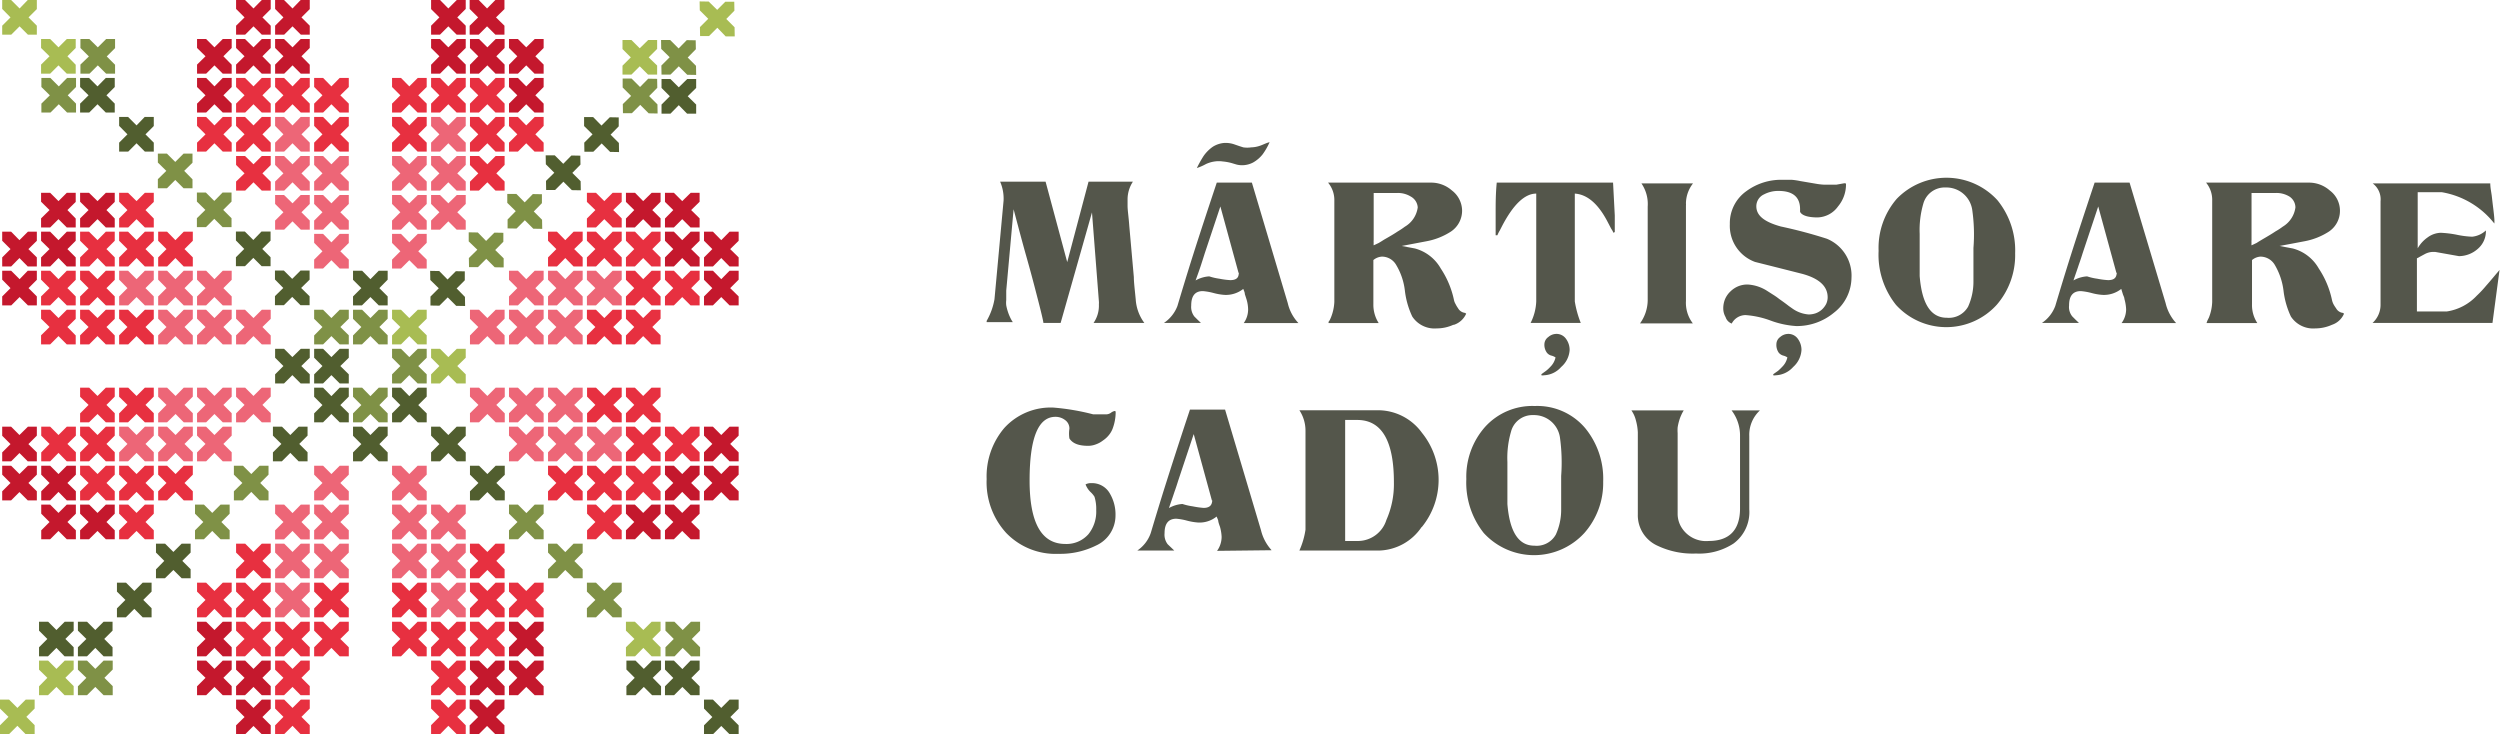 <svg xmlns="http://www.w3.org/2000/svg" viewBox="0 0 159.48 46.84"><defs><style>.cls-1{fill:#e73040;}.cls-2{fill:#c4182d;}.cls-3{fill:#ed6677;}.cls-4{fill:#515e2f;}.cls-5{fill:#7f9146;}.cls-6{fill:#a8bc53;}.cls-7{fill:#54564b;}</style></defs><g id="Layer_2" data-name="Layer 2"><g id="Layer_1-2" data-name="Layer 1"><polygon class="cls-1" points="25.01 41.29 25.54 40.76 25.01 40.23 25.01 39.66 25.58 39.66 26.11 40.19 26.64 39.66 27.22 39.66 27.22 40.23 26.68 40.76 27.22 41.29 27.22 41.87 26.65 41.87 26.11 41.33 25.58 41.87 25.01 41.87 25.01 41.29"></polygon><polygon class="cls-2" points="32.47 43.77 33 43.24 32.47 42.71 32.47 42.14 33.04 42.14 33.57 42.67 34.1 42.14 34.68 42.14 34.68 42.72 34.15 43.24 34.68 43.78 34.68 44.35 34.11 44.35 33.57 43.82 33.04 44.35 32.47 44.35 32.47 43.77"></polygon><polygon class="cls-3" points="25.01 31.34 25.54 30.81 25.01 30.28 25.01 29.71 25.58 29.71 26.11 30.24 26.64 29.71 27.22 29.71 27.22 30.28 26.68 30.81 27.22 31.34 27.22 31.92 26.65 31.92 26.11 31.38 25.58 31.92 25.01 31.92 25.01 31.34"></polygon><polygon class="cls-3" points="25.01 33.83 25.54 33.3 25.01 32.77 25.01 32.19 25.58 32.19 26.11 32.73 26.64 32.19 27.22 32.19 27.22 32.77 26.68 33.3 27.22 33.83 27.22 34.41 26.65 34.41 26.11 33.87 25.58 34.41 25.01 34.41 25.01 33.83"></polygon><polygon class="cls-3" points="27.5 33.83 28.03 33.3 27.5 32.77 27.5 32.19 28.07 32.19 28.6 32.73 29.13 32.19 29.71 32.19 29.71 32.77 29.17 33.3 29.71 33.83 29.71 34.41 29.14 34.41 28.6 33.87 28.07 34.41 27.5 34.41 27.5 33.83"></polygon><polygon class="cls-3" points="25.01 36.31 25.54 35.78 25.01 35.25 25.01 34.68 25.58 34.68 26.11 35.21 26.64 34.68 27.22 34.68 27.22 35.25 26.68 35.78 27.22 36.32 27.22 36.89 26.65 36.89 26.11 36.36 25.58 36.89 25.01 36.89 25.01 36.31"></polygon><polygon class="cls-3" points="27.5 36.31 28.03 35.78 27.5 35.25 27.5 34.68 28.07 34.68 28.6 35.21 29.13 34.68 29.71 34.68 29.71 35.25 29.17 35.78 29.71 36.32 29.71 36.89 29.14 36.89 28.6 36.36 28.07 36.89 27.5 36.89 27.5 36.31"></polygon><polygon class="cls-1" points="29.98 36.31 30.51 35.78 29.98 35.25 29.98 34.68 30.55 34.68 31.09 35.21 31.61 34.68 32.19 34.68 32.19 35.25 31.66 35.78 32.19 36.32 32.19 36.89 31.62 36.89 31.09 36.36 30.56 36.89 29.98 36.89 29.98 36.31"></polygon><polygon class="cls-3" points="27.5 38.8 28.03 38.27 27.5 37.74 27.5 37.17 28.07 37.17 28.6 37.7 29.13 37.17 29.71 37.17 29.71 37.74 29.17 38.27 29.71 38.81 29.71 39.38 29.14 39.38 28.6 38.84 28.07 39.38 27.5 39.38 27.5 38.8"></polygon><polygon class="cls-1" points="25.01 38.8 25.54 38.27 25.01 37.74 25.01 37.17 25.58 37.17 26.11 37.7 26.64 37.17 27.22 37.17 27.22 37.74 26.68 38.27 27.22 38.81 27.22 39.38 26.65 39.38 26.11 38.84 25.58 39.38 25.01 39.38 25.01 38.8"></polygon><polygon class="cls-1" points="29.98 38.8 30.51 38.27 29.98 37.74 29.98 37.17 30.55 37.17 31.09 37.7 31.61 37.17 32.19 37.17 32.19 37.74 31.66 38.27 32.19 38.81 32.19 39.38 31.62 39.38 31.09 38.84 30.56 39.38 29.98 39.38 29.98 38.8"></polygon><polygon class="cls-1" points="32.47 38.8 33 38.27 32.47 37.74 32.47 37.17 33.04 37.17 33.57 37.7 34.1 37.17 34.68 37.17 34.68 37.74 34.15 38.27 34.68 38.81 34.68 39.38 34.11 39.38 33.57 38.84 33.04 39.38 32.47 39.38 32.47 38.8"></polygon><polygon class="cls-1" points="27.5 43.77 28.03 43.24 27.5 42.71 27.5 42.14 28.07 42.14 28.6 42.67 29.13 42.14 29.71 42.14 29.71 42.72 29.17 43.24 29.71 43.78 29.71 44.35 29.14 44.35 28.6 43.82 28.07 44.35 27.5 44.35 27.5 43.77"></polygon><polygon class="cls-1" points="27.5 46.26 28.03 45.73 27.5 45.2 27.5 44.63 28.07 44.63 28.6 45.16 29.13 44.63 29.71 44.63 29.71 45.2 29.17 45.73 29.71 46.27 29.71 46.84 29.14 46.84 28.6 46.3 28.07 46.84 27.5 46.84 27.5 46.26"></polygon><polygon class="cls-2" points="29.98 43.77 30.51 43.24 29.98 42.71 29.98 42.14 30.55 42.14 31.09 42.67 31.61 42.14 32.19 42.14 32.19 42.72 31.66 43.24 32.19 43.78 32.19 44.35 31.62 44.35 31.09 43.82 30.56 44.35 29.98 44.35 29.98 43.77"></polygon><polygon class="cls-1" points="27.5 41.29 28.03 40.76 27.5 40.23 27.5 39.66 28.07 39.66 28.6 40.19 29.13 39.66 29.71 39.66 29.71 40.23 29.17 40.76 29.71 41.29 29.71 41.87 29.14 41.87 28.6 41.33 28.07 41.87 27.5 41.87 27.5 41.29"></polygon><polygon class="cls-1" points="29.98 41.29 30.51 40.76 29.98 40.23 29.98 39.66 30.55 39.66 31.09 40.19 31.61 39.66 32.19 39.66 32.19 40.23 31.66 40.76 32.19 41.29 32.19 41.87 31.62 41.87 31.09 41.33 30.56 41.87 29.98 41.87 29.98 41.29"></polygon><polygon class="cls-2" points="32.47 41.29 33 40.76 32.47 40.23 32.47 39.66 33.04 39.66 33.57 40.19 34.1 39.66 34.68 39.66 34.68 40.23 34.15 40.76 34.68 41.29 34.68 41.87 34.11 41.87 33.57 41.33 33.04 41.87 32.47 41.87 32.47 41.29"></polygon><polygon class="cls-1" points="41.56 24.73 41.03 25.26 40.5 24.73 39.93 24.73 39.93 25.3 40.46 25.83 39.93 26.36 39.93 26.94 40.51 26.94 41.03 26.41 41.57 26.94 42.14 26.94 42.14 26.37 41.61 25.83 42.14 25.31 42.14 24.73 41.56 24.73"></polygon><polygon class="cls-2" points="44.05 32.19 43.52 32.72 42.99 32.19 42.42 32.19 42.42 32.77 42.95 33.3 42.42 33.83 42.42 34.4 42.99 34.4 43.52 33.87 44.06 34.4 44.63 34.4 44.63 33.83 44.09 33.3 44.63 32.77 44.63 32.19 44.05 32.19"></polygon><polygon class="cls-3" points="31.62 24.73 31.09 25.26 30.56 24.73 29.98 24.73 29.98 25.3 30.52 25.83 29.98 26.36 29.98 26.94 30.56 26.94 31.09 26.41 31.62 26.94 32.2 26.94 32.2 26.37 31.66 25.83 32.2 25.31 32.2 24.73 31.62 24.73"></polygon><polygon class="cls-3" points="34.1 24.73 33.57 25.26 33.04 24.73 32.47 24.73 32.47 25.3 33 25.83 32.47 26.36 32.47 26.94 33.04 26.94 33.57 26.41 34.11 26.94 34.68 26.94 34.68 26.37 34.15 25.83 34.68 25.31 34.68 24.73 34.1 24.73"></polygon><polygon class="cls-3" points="34.1 27.22 33.57 27.75 33.04 27.22 32.47 27.22 32.47 27.79 33 28.32 32.47 28.85 32.47 29.43 33.04 29.43 33.57 28.89 34.11 29.43 34.68 29.43 34.68 28.86 34.15 28.32 34.68 27.79 34.68 27.22 34.1 27.22"></polygon><polygon class="cls-3" points="36.59 24.73 36.06 25.26 35.53 24.73 34.96 24.73 34.96 25.3 35.49 25.83 34.96 26.36 34.96 26.94 35.53 26.94 36.06 26.41 36.6 26.94 37.17 26.94 37.17 26.37 36.63 25.83 37.17 25.31 37.17 24.73 36.59 24.73"></polygon><polygon class="cls-3" points="36.59 27.22 36.06 27.75 35.53 27.22 34.96 27.22 34.96 27.79 35.49 28.32 34.96 28.85 34.96 29.43 35.53 29.43 36.06 28.89 36.6 29.43 37.17 29.43 37.17 28.86 36.63 28.32 37.17 27.79 37.17 27.22 36.59 27.22"></polygon><polygon class="cls-1" points="36.59 29.71 36.06 30.24 35.53 29.71 34.96 29.71 34.96 30.28 35.49 30.81 34.96 31.34 34.96 31.92 35.53 31.92 36.06 31.38 36.6 31.92 37.17 31.92 37.17 31.34 36.63 30.81 37.17 30.28 37.17 29.71 36.59 29.71"></polygon><polygon class="cls-3" points="39.08 27.22 38.55 27.75 38.02 27.22 37.45 27.22 37.45 27.79 37.98 28.32 37.45 28.85 37.45 29.43 38.02 29.43 38.55 28.89 39.08 29.43 39.66 29.43 39.66 28.86 39.12 28.32 39.66 27.79 39.66 27.22 39.08 27.22"></polygon><polygon class="cls-1" points="39.08 24.73 38.55 25.26 38.02 24.73 37.45 24.73 37.45 25.3 37.98 25.83 37.45 26.36 37.45 26.94 38.02 26.94 38.55 26.41 39.08 26.94 39.66 26.94 39.66 26.37 39.12 25.83 39.66 25.31 39.66 24.73 39.08 24.73"></polygon><polygon class="cls-1" points="39.08 29.71 38.55 30.24 38.02 29.71 37.45 29.71 37.45 30.28 37.98 30.81 37.45 31.34 37.45 31.92 38.02 31.92 38.55 31.38 39.08 31.92 39.66 31.92 39.66 31.34 39.12 30.81 39.66 30.28 39.66 29.71 39.08 29.71"></polygon><polygon class="cls-1" points="39.08 32.19 38.55 32.72 38.02 32.19 37.45 32.19 37.45 32.77 37.98 33.3 37.45 33.83 37.45 34.4 38.02 34.4 38.55 33.87 39.08 34.4 39.66 34.4 39.66 33.83 39.12 33.3 39.66 32.77 39.66 32.19 39.08 32.19"></polygon><polygon class="cls-1" points="44.05 27.22 43.52 27.75 42.99 27.22 42.42 27.22 42.42 27.79 42.95 28.32 42.42 28.85 42.42 29.43 42.99 29.43 43.52 28.89 44.06 29.43 44.63 29.43 44.63 28.86 44.09 28.32 44.63 27.79 44.63 27.22 44.05 27.22"></polygon><polygon class="cls-2" points="46.54 27.22 46.01 27.75 45.48 27.22 44.91 27.22 44.91 27.79 45.44 28.32 44.91 28.85 44.91 29.43 45.48 29.43 46.01 28.89 46.54 29.43 47.12 29.43 47.12 28.86 46.58 28.32 47.12 27.79 47.12 27.22 46.54 27.22"></polygon><polygon class="cls-2" points="44.05 29.71 43.52 30.24 42.99 29.71 42.42 29.71 42.42 30.28 42.95 30.81 42.42 31.34 42.42 31.92 42.99 31.92 43.52 31.38 44.06 31.92 44.63 31.92 44.63 31.34 44.09 30.81 44.63 30.28 44.63 29.71 44.05 29.71"></polygon><polygon class="cls-1" points="41.56 27.22 41.03 27.75 40.5 27.22 39.93 27.22 39.93 27.79 40.46 28.32 39.93 28.85 39.93 29.43 40.51 29.43 41.03 28.89 41.57 29.43 42.14 29.43 42.14 28.86 41.61 28.32 42.14 27.79 42.14 27.22 41.56 27.22"></polygon><polygon class="cls-1" points="41.56 29.71 41.03 30.24 40.5 29.71 39.93 29.71 39.93 30.28 40.46 30.81 39.93 31.34 39.93 31.92 40.51 31.92 41.03 31.38 41.57 31.92 42.14 31.92 42.14 31.34 41.61 30.81 42.14 30.28 42.14 29.71 41.56 29.71"></polygon><polygon class="cls-2" points="41.56 32.19 41.03 32.72 40.5 32.19 39.93 32.19 39.93 32.77 40.46 33.3 39.93 33.83 39.93 34.4 40.51 34.4 41.03 33.87 41.57 34.4 42.14 34.4 42.14 33.83 41.61 33.3 42.14 32.77 42.14 32.19 41.56 32.19"></polygon><polygon class="cls-1" points="41.56 21.97 41.03 21.44 40.5 21.97 39.93 21.97 39.93 21.4 40.46 20.86 39.93 20.34 39.93 19.76 40.51 19.76 41.03 20.29 41.57 19.76 42.14 19.76 42.14 20.33 41.61 20.86 42.14 21.39 42.14 21.97 41.56 21.97"></polygon><polygon class="cls-2" points="44.05 14.51 43.52 13.98 42.99 14.51 42.42 14.51 42.42 13.94 42.95 13.4 42.42 12.88 42.42 12.3 42.99 12.3 43.52 12.83 44.06 12.3 44.63 12.3 44.63 12.87 44.09 13.4 44.63 13.93 44.63 14.51 44.05 14.51"></polygon><polygon class="cls-3" points="31.61 21.97 31.09 21.44 30.55 21.97 29.98 21.97 29.98 21.4 30.51 20.86 29.98 20.34 29.98 19.76 30.56 19.76 31.09 20.29 31.62 19.76 32.19 19.76 32.19 20.33 31.66 20.86 32.19 21.39 32.19 21.97 31.61 21.97"></polygon><polygon class="cls-3" points="34.1 21.97 33.57 21.44 33.04 21.97 32.47 21.97 32.47 21.4 33 20.86 32.47 20.34 32.47 19.76 33.04 19.76 33.57 20.29 34.11 19.76 34.68 19.76 34.68 20.33 34.15 20.86 34.68 21.39 34.68 21.97 34.1 21.97"></polygon><polygon class="cls-3" points="34.1 19.48 33.57 18.95 33.04 19.48 32.47 19.48 32.47 18.91 33 18.38 32.47 17.85 32.47 17.27 33.04 17.27 33.57 17.81 34.11 17.27 34.68 17.27 34.68 17.84 34.15 18.38 34.68 18.91 34.68 19.48 34.1 19.48"></polygon><polygon class="cls-3" points="36.59 21.97 36.06 21.44 35.53 21.97 34.96 21.97 34.96 21.4 35.49 20.86 34.96 20.34 34.96 19.76 35.53 19.76 36.06 20.29 36.59 19.76 37.17 19.76 37.17 20.33 36.63 20.86 37.17 21.39 37.17 21.97 36.59 21.97"></polygon><polygon class="cls-3" points="36.59 19.48 36.06 18.95 35.53 19.48 34.96 19.48 34.96 18.91 35.49 18.38 34.96 17.85 34.96 17.27 35.53 17.27 36.06 17.81 36.59 17.27 37.17 17.27 37.17 17.84 36.63 18.38 37.17 18.91 37.17 19.48 36.59 19.48"></polygon><polygon class="cls-1" points="36.59 17 36.06 16.46 35.53 17 34.96 17 34.96 16.42 35.49 15.89 34.96 15.36 34.96 14.78 35.53 14.78 36.06 15.32 36.59 14.78 37.17 14.78 37.17 15.36 36.63 15.89 37.17 16.42 37.17 17 36.59 17"></polygon><polygon class="cls-3" points="39.08 19.48 38.55 18.95 38.02 19.48 37.44 19.48 37.44 18.91 37.98 18.38 37.44 17.85 37.44 17.27 38.02 17.27 38.55 17.81 39.08 17.27 39.66 17.27 39.66 17.84 39.12 18.38 39.66 18.91 39.66 19.48 39.08 19.48"></polygon><polygon class="cls-1" points="39.08 21.97 38.55 21.44 38.02 21.97 37.44 21.97 37.44 21.4 37.98 20.86 37.44 20.34 37.44 19.76 38.02 19.76 38.55 20.29 39.08 19.76 39.66 19.76 39.66 20.33 39.12 20.86 39.66 21.39 39.66 21.97 39.08 21.97"></polygon><polygon class="cls-1" points="39.08 17 38.55 16.46 38.02 17 37.44 17 37.44 16.42 37.98 15.89 37.44 15.36 37.44 14.78 38.02 14.78 38.55 15.32 39.08 14.78 39.66 14.78 39.66 15.36 39.12 15.89 39.66 16.42 39.66 17 39.08 17"></polygon><polygon class="cls-1" points="39.08 14.51 38.55 13.98 38.02 14.51 37.44 14.51 37.44 13.94 37.98 13.4 37.44 12.88 37.44 12.3 38.02 12.3 38.55 12.83 39.08 12.3 39.66 12.3 39.66 12.87 39.12 13.4 39.66 13.93 39.66 14.51 39.08 14.51"></polygon><polygon class="cls-1" points="44.05 19.48 43.52 18.95 42.99 19.48 42.42 19.48 42.42 18.91 42.95 18.38 42.42 17.85 42.42 17.27 42.99 17.27 43.52 17.81 44.06 17.27 44.63 17.27 44.63 17.84 44.09 18.38 44.63 18.91 44.63 19.48 44.05 19.48"></polygon><polygon class="cls-2" points="46.54 19.48 46.01 18.95 45.48 19.48 44.91 19.48 44.91 18.91 45.44 18.38 44.91 17.85 44.91 17.27 45.48 17.27 46.01 17.81 46.54 17.27 47.12 17.27 47.12 17.84 46.58 18.38 47.12 18.91 47.12 19.48 46.54 19.48"></polygon><polygon class="cls-2" points="44.05 17 43.52 16.46 42.99 17 42.42 17 42.42 16.42 42.95 15.89 42.42 15.36 42.42 14.78 42.99 14.78 43.52 15.32 44.06 14.78 44.63 14.78 44.63 15.36 44.09 15.89 44.63 16.42 44.63 17 44.05 17"></polygon><polygon class="cls-2" points="46.54 17 46.01 16.46 45.48 17 44.91 17 44.91 16.42 45.44 15.89 44.91 15.36 44.91 14.78 45.48 14.78 46.01 15.32 46.54 14.78 47.12 14.78 47.12 15.36 46.58 15.89 47.12 16.42 47.12 17 46.54 17"></polygon><polygon class="cls-2" points="46.54 31.92 46.01 31.39 45.48 31.92 44.91 31.92 44.91 31.34 45.44 30.81 44.91 30.28 44.91 29.71 45.48 29.71 46.01 30.24 46.54 29.71 47.12 29.71 47.12 30.28 46.58 30.81 47.12 31.34 47.12 31.92 46.54 31.92"></polygon><polygon class="cls-2" points="1.77 17 1.24 16.46 0.71 17 0.14 17 0.14 16.42 0.67 15.89 0.14 15.36 0.14 14.78 0.71 14.78 1.24 15.32 1.78 14.78 2.35 14.78 2.35 15.36 1.81 15.89 2.35 16.42 2.35 17 1.77 17"></polygon><polygon class="cls-2" points="1.77 31.92 1.24 31.39 0.71 31.92 0.14 31.92 0.14 31.34 0.67 30.81 0.14 30.28 0.14 29.71 0.71 29.71 1.24 30.24 1.78 29.71 2.35 29.71 2.35 30.28 1.81 30.81 2.35 31.34 2.35 31.92 1.77 31.92"></polygon><polygon class="cls-2" points="1.77 29.43 1.24 28.9 0.71 29.43 0.14 29.43 0.14 28.86 0.67 28.33 0.14 27.8 0.14 27.22 0.71 27.22 1.24 27.75 1.78 27.22 2.35 27.22 2.35 27.79 1.81 28.33 2.35 28.86 2.35 29.43 1.77 29.43"></polygon><polygon class="cls-1" points="41.56 19.48 41.03 18.95 40.5 19.48 39.93 19.48 39.93 18.91 40.46 18.38 39.93 17.85 39.93 17.27 40.51 17.27 41.03 17.81 41.57 17.27 42.14 17.27 42.14 17.84 41.61 18.38 42.14 18.91 42.14 19.48 41.56 19.48"></polygon><polygon class="cls-1" points="41.56 17 41.03 16.46 40.5 17 39.93 17 39.93 16.42 40.46 15.89 39.93 15.36 39.93 14.78 40.51 14.78 41.03 15.32 41.57 14.78 42.14 14.78 42.14 15.36 41.61 15.89 42.14 16.42 42.14 17 41.56 17"></polygon><polygon class="cls-2" points="41.56 14.51 41.03 13.98 40.5 14.51 39.93 14.51 39.93 13.94 40.46 13.4 39.93 12.88 39.93 12.3 40.51 12.3 41.03 12.83 41.57 12.3 42.14 12.3 42.14 12.87 41.61 13.4 42.14 13.93 42.14 14.51 41.56 14.51"></polygon><polygon class="cls-1" points="25.01 5.55 25.54 6.08 25.01 6.61 25.01 7.18 25.58 7.18 26.11 6.65 26.64 7.18 27.22 7.18 27.22 6.61 26.68 6.08 27.22 5.55 27.22 4.97 26.65 4.97 26.11 5.51 25.58 4.97 25.01 4.97 25.01 5.55"></polygon><polygon class="cls-2" points="32.47 3.06 33 3.59 32.47 4.13 32.47 4.7 33.04 4.7 33.57 4.17 34.1 4.7 34.68 4.7 34.68 4.12 34.15 3.59 34.68 3.06 34.68 2.49 34.11 2.49 33.57 3.02 33.04 2.49 32.47 2.49 32.47 3.06"></polygon><polygon class="cls-3" points="25.01 15.5 25.54 16.03 25.01 16.56 25.01 17.13 25.58 17.13 26.11 16.6 26.64 17.13 27.22 17.13 27.22 16.56 26.68 16.03 27.22 15.49 27.22 14.92 26.65 14.92 26.11 15.46 25.58 14.92 25.01 14.92 25.01 15.5"></polygon><polygon class="cls-3" points="25.01 13.01 25.54 13.54 25.01 14.07 25.01 14.65 25.58 14.65 26.11 14.12 26.64 14.65 27.22 14.65 27.22 14.07 26.68 13.54 27.22 13.01 27.22 12.44 26.65 12.44 26.11 12.97 25.58 12.44 25.01 12.44 25.01 13.01"></polygon><polygon class="cls-3" points="27.5 13.01 28.03 13.54 27.5 14.07 27.5 14.65 28.07 14.65 28.6 14.12 29.13 14.65 29.71 14.65 29.71 14.07 29.17 13.54 29.71 13.01 29.71 12.44 29.14 12.44 28.6 12.97 28.07 12.44 27.5 12.44 27.5 13.01"></polygon><polygon class="cls-3" points="25.01 10.53 25.54 11.06 25.01 11.59 25.01 12.16 25.58 12.16 26.11 11.63 26.64 12.16 27.22 12.16 27.22 11.58 26.68 11.06 27.22 10.52 27.22 9.95 26.65 9.95 26.11 10.48 25.58 9.95 25.01 9.95 25.01 10.53"></polygon><polygon class="cls-3" points="27.5 10.53 28.03 11.06 27.5 11.59 27.5 12.16 28.07 12.16 28.6 11.63 29.13 12.16 29.71 12.16 29.71 11.58 29.17 11.06 29.71 10.52 29.71 9.95 29.14 9.95 28.6 10.48 28.07 9.95 27.5 9.95 27.5 10.53"></polygon><polygon class="cls-1" points="29.98 10.53 30.51 11.06 29.98 11.59 29.98 12.16 30.55 12.16 31.09 11.63 31.61 12.16 32.19 12.16 32.19 11.58 31.66 11.06 32.19 10.52 32.19 9.95 31.62 9.95 31.09 10.48 30.56 9.95 29.98 9.95 29.98 10.53"></polygon><polygon class="cls-3" points="27.5 8.04 28.03 8.57 27.5 9.1 27.5 9.67 28.07 9.67 28.6 9.14 29.13 9.67 29.71 9.67 29.71 9.1 29.17 8.57 29.71 8.03 29.71 7.46 29.14 7.46 28.6 8 28.07 7.46 27.5 7.46 27.5 8.04"></polygon><polygon class="cls-1" points="25.01 8.04 25.54 8.57 25.01 9.1 25.01 9.67 25.58 9.67 26.11 9.14 26.64 9.67 27.22 9.67 27.22 9.1 26.68 8.57 27.22 8.03 27.22 7.46 26.65 7.46 26.11 8 25.58 7.46 25.01 7.46 25.01 8.04"></polygon><polygon class="cls-1" points="29.98 8.04 30.51 8.57 29.98 9.1 29.98 9.67 30.55 9.67 31.09 9.14 31.61 9.67 32.19 9.67 32.19 9.1 31.66 8.57 32.19 8.03 32.19 7.46 31.62 7.46 31.09 8 30.56 7.46 29.98 7.46 29.98 8.04"></polygon><polygon class="cls-1" points="32.47 8.04 33 8.57 32.47 9.1 32.47 9.67 33.04 9.67 33.57 9.14 34.1 9.67 34.68 9.67 34.68 9.1 34.15 8.57 34.68 8.03 34.68 7.46 34.11 7.46 33.57 8 33.04 7.46 32.47 7.46 32.47 8.04"></polygon><polygon class="cls-2" points="27.5 3.06 28.03 3.59 27.5 4.13 27.5 4.7 28.07 4.7 28.6 4.17 29.13 4.7 29.71 4.7 29.71 4.12 29.17 3.59 29.71 3.06 29.71 2.49 29.14 2.49 28.6 3.02 28.07 2.49 27.5 2.49 27.5 3.06"></polygon><polygon class="cls-2" points="27.5 0.58 28.03 1.11 27.5 1.64 27.5 2.21 28.07 2.21 28.6 1.68 29.13 2.21 29.71 2.21 29.71 1.64 29.17 1.11 29.71 0.57 29.71 0 29.14 0 28.6 0.54 28.07 0 27.5 0 27.5 0.58"></polygon><polygon class="cls-2" points="29.98 3.06 30.51 3.59 29.98 4.13 29.98 4.7 30.55 4.7 31.09 4.17 31.61 4.7 32.19 4.7 32.19 4.12 31.66 3.59 32.19 3.06 32.19 2.49 31.62 2.49 31.09 3.02 30.56 2.49 29.98 2.49 29.98 3.06"></polygon><polygon class="cls-1" points="27.5 5.55 28.03 6.08 27.5 6.61 27.5 7.18 28.07 7.18 28.6 6.65 29.13 7.18 29.71 7.18 29.71 6.61 29.17 6.08 29.71 5.55 29.71 4.97 29.14 4.97 28.6 5.51 28.07 4.97 27.5 4.97 27.5 5.55"></polygon><polygon class="cls-1" points="29.98 5.55 30.51 6.08 29.98 6.61 29.98 7.18 30.55 7.18 31.09 6.65 31.61 7.18 32.19 7.18 32.19 6.61 31.66 6.08 32.19 5.55 32.19 4.97 31.62 4.97 31.09 5.51 30.56 4.97 29.98 4.97 29.98 5.55"></polygon><polygon class="cls-2" points="32.47 5.55 33 6.08 32.47 6.61 32.47 7.18 33.04 7.18 33.57 6.65 34.1 7.18 34.68 7.18 34.68 6.61 34.15 6.08 34.68 5.55 34.68 4.97 34.11 4.97 33.57 5.51 33.04 4.97 32.47 4.97 32.47 5.55"></polygon><polygon class="cls-1" points="22.25 5.55 21.71 6.08 22.25 6.61 22.25 7.18 21.67 7.18 21.14 6.65 20.61 7.18 20.04 7.18 20.04 6.61 20.57 6.08 20.04 5.55 20.04 4.97 20.61 4.97 21.14 5.51 21.67 4.97 22.25 4.97 22.25 5.55"></polygon><polygon class="cls-2" points="14.78 3.06 14.25 3.59 14.78 4.13 14.78 4.7 14.21 4.7 13.68 4.17 13.15 4.7 12.57 4.7 12.57 4.12 13.11 3.59 12.57 3.06 12.57 2.49 13.15 2.49 13.68 3.02 14.21 2.49 14.78 2.49 14.78 3.06"></polygon><polygon class="cls-3" points="22.25 15.5 21.71 16.03 22.25 16.56 22.25 17.13 21.67 17.13 21.14 16.6 20.61 17.13 20.04 17.13 20.04 16.56 20.57 16.03 20.04 15.49 20.04 14.92 20.61 14.92 21.14 15.46 21.67 14.92 22.25 14.92 22.25 15.5"></polygon><polygon class="cls-3" points="22.25 13.01 21.71 13.54 22.25 14.07 22.25 14.65 21.67 14.65 21.14 14.12 20.61 14.65 20.04 14.65 20.04 14.07 20.57 13.54 20.04 13.01 20.04 12.44 20.61 12.44 21.14 12.97 21.67 12.44 22.25 12.44 22.25 13.01"></polygon><polygon class="cls-3" points="19.76 13.01 19.23 13.54 19.76 14.07 19.76 14.65 19.19 14.65 18.66 14.12 18.13 14.65 17.55 14.65 17.55 14.07 18.08 13.54 17.55 13.01 17.55 12.44 18.12 12.44 18.66 12.97 19.18 12.44 19.76 12.44 19.76 13.01"></polygon><polygon class="cls-3" points="22.25 10.53 21.71 11.06 22.25 11.59 22.25 12.16 21.67 12.16 21.14 11.63 20.61 12.16 20.04 12.16 20.04 11.58 20.57 11.06 20.04 10.52 20.04 9.95 20.61 9.95 21.14 10.48 21.67 9.95 22.25 9.95 22.25 10.53"></polygon><polygon class="cls-3" points="19.76 10.53 19.23 11.06 19.76 11.59 19.76 12.16 19.19 12.16 18.66 11.63 18.13 12.16 17.55 12.16 17.55 11.58 18.08 11.06 17.55 10.52 17.55 9.95 18.12 9.95 18.66 10.48 19.18 9.95 19.76 9.95 19.76 10.53"></polygon><polygon class="cls-1" points="17.27 10.53 16.74 11.06 17.27 11.59 17.27 12.16 16.7 12.16 16.17 11.63 15.64 12.16 15.06 12.16 15.06 11.58 15.6 11.06 15.06 10.52 15.06 9.95 15.63 9.95 16.17 10.48 16.7 9.95 17.27 9.95 17.27 10.53"></polygon><polygon class="cls-3" points="19.76 8.04 19.23 8.57 19.76 9.1 19.76 9.67 19.19 9.67 18.66 9.14 18.13 9.67 17.55 9.67 17.55 9.1 18.08 8.57 17.55 8.03 17.55 7.46 18.12 7.46 18.66 8 19.18 7.46 19.76 7.46 19.76 8.04"></polygon><polygon class="cls-1" points="22.25 8.04 21.71 8.57 22.25 9.1 22.25 9.67 21.67 9.67 21.14 9.14 20.61 9.67 20.04 9.67 20.04 9.1 20.57 8.57 20.04 8.03 20.04 7.46 20.61 7.46 21.14 8 21.67 7.46 22.25 7.46 22.25 8.04"></polygon><polygon class="cls-1" points="17.27 8.04 16.74 8.57 17.27 9.1 17.27 9.67 16.7 9.67 16.17 9.14 15.64 9.67 15.06 9.67 15.06 9.1 15.6 8.57 15.06 8.03 15.06 7.46 15.63 7.46 16.17 8 16.7 7.46 17.27 7.46 17.27 8.04"></polygon><polygon class="cls-1" points="14.78 8.04 14.25 8.57 14.78 9.1 14.78 9.67 14.21 9.67 13.68 9.14 13.15 9.67 12.57 9.67 12.57 9.1 13.11 8.57 12.57 8.03 12.57 7.46 13.15 7.46 13.68 8 14.21 7.46 14.78 7.46 14.78 8.04"></polygon><polygon class="cls-2" points="19.76 3.06 19.23 3.59 19.76 4.13 19.76 4.7 19.19 4.7 18.66 4.17 18.13 4.7 17.55 4.7 17.55 4.12 18.08 3.59 17.55 3.06 17.55 2.49 18.12 2.49 18.66 3.02 19.18 2.49 19.76 2.49 19.76 3.06"></polygon><polygon class="cls-2" points="19.76 0.58 19.23 1.11 19.76 1.64 19.76 2.21 19.19 2.21 18.66 1.68 18.13 2.21 17.55 2.21 17.55 1.64 18.08 1.11 17.55 0.57 17.55 0 18.12 0 18.66 0.54 19.18 0 19.76 0 19.76 0.58"></polygon><polygon class="cls-2" points="17.27 3.06 16.74 3.59 17.27 4.13 17.27 4.7 16.7 4.7 16.17 4.17 15.64 4.7 15.06 4.7 15.06 4.12 15.6 3.59 15.06 3.06 15.06 2.49 15.63 2.49 16.17 3.02 16.7 2.49 17.27 2.49 17.27 3.06"></polygon><polygon class="cls-2" points="17.27 0.58 16.74 1.11 17.27 1.64 17.27 2.21 16.7 2.21 16.17 1.68 15.64 2.21 15.06 2.21 15.06 1.64 15.6 1.11 15.06 0.57 15.06 0 15.63 0 16.17 0.54 16.7 0 17.27 0 17.27 0.58"></polygon><polygon class="cls-2" points="32.18 0.58 31.64 1.11 32.18 1.64 32.18 2.21 31.6 2.21 31.07 1.68 30.54 2.21 29.96 2.21 29.96 1.64 30.5 1.11 29.96 0.57 29.96 0 30.54 0 31.07 0.54 31.6 0 32.18 0 32.18 0.58"></polygon><polygon class="cls-2" points="17.27 45.21 16.74 45.74 17.27 46.27 17.27 46.84 16.7 46.84 16.17 46.31 15.64 46.84 15.06 46.84 15.06 46.27 15.6 45.74 15.06 45.2 15.06 44.63 15.63 44.63 16.17 45.16 16.7 44.63 17.27 44.63 17.27 45.21"></polygon><polygon class="cls-2" points="32.18 45.21 31.64 45.74 32.18 46.27 32.18 46.84 31.6 46.84 31.07 46.31 30.54 46.84 29.96 46.84 29.96 46.27 30.5 45.74 29.96 45.2 29.96 44.63 30.54 44.63 31.07 45.16 31.6 44.63 32.18 44.63 32.18 45.21"></polygon><polygon class="cls-1" points="19.76 5.55 19.23 6.08 19.76 6.61 19.76 7.18 19.19 7.18 18.66 6.65 18.13 7.18 17.55 7.18 17.55 6.61 18.08 6.08 17.55 5.55 17.55 4.97 18.12 4.97 18.66 5.51 19.18 4.97 19.76 4.97 19.76 5.55"></polygon><polygon class="cls-1" points="17.27 5.55 16.74 6.08 17.27 6.61 17.27 7.18 16.7 7.18 16.17 6.65 15.64 7.18 15.06 7.18 15.06 6.61 15.6 6.08 15.06 5.55 15.06 4.97 15.63 4.97 16.17 5.51 16.7 4.97 17.27 4.97 17.27 5.55"></polygon><polygon class="cls-2" points="14.78 5.55 14.25 6.08 14.78 6.61 14.78 7.18 14.21 7.18 13.68 6.65 13.15 7.18 12.57 7.18 12.57 6.61 13.11 6.08 12.57 5.55 12.57 4.97 13.15 4.97 13.68 5.51 14.21 4.97 14.78 4.97 14.78 5.55"></polygon><polygon class="cls-1" points="5.69 21.97 6.22 21.44 6.75 21.97 7.32 21.97 7.32 21.4 6.79 20.86 7.32 20.34 7.32 19.76 6.75 19.76 6.22 20.29 5.68 19.76 5.11 19.76 5.11 20.33 5.65 20.86 5.11 21.39 5.11 21.97 5.69 21.97"></polygon><polygon class="cls-2" points="3.2 14.51 3.73 13.98 4.26 14.51 4.83 14.51 4.83 13.94 4.3 13.4 4.83 12.88 4.83 12.3 4.26 12.3 3.73 12.83 3.2 12.3 2.62 12.3 2.62 12.87 3.16 13.4 2.62 13.93 2.62 14.51 3.2 14.51"></polygon><polygon class="cls-3" points="15.64 21.97 16.17 21.44 16.7 21.97 17.27 21.97 17.27 21.4 16.74 20.86 17.27 20.34 17.27 19.76 16.7 19.76 16.17 20.29 15.63 19.76 15.06 19.76 15.06 20.33 15.6 20.86 15.06 21.39 15.06 21.97 15.64 21.97"></polygon><polygon class="cls-3" points="13.15 21.97 13.68 21.44 14.21 21.97 14.78 21.97 14.78 21.4 14.25 20.86 14.78 20.34 14.78 19.76 14.21 19.76 13.68 20.29 13.15 19.76 12.57 19.76 12.57 20.33 13.11 20.86 12.57 21.39 12.57 21.97 13.15 21.97"></polygon><polygon class="cls-3" points="13.15 19.48 13.68 18.95 14.21 19.48 14.78 19.48 14.78 18.91 14.25 18.38 14.78 17.85 14.78 17.27 14.21 17.27 13.68 17.81 13.15 17.27 12.57 17.27 12.57 17.84 13.11 18.38 12.57 18.91 12.57 19.48 13.15 19.48"></polygon><polygon class="cls-3" points="10.66 21.97 11.19 21.44 11.72 21.97 12.3 21.97 12.3 21.4 11.77 20.86 12.3 20.34 12.3 19.76 11.72 19.76 11.19 20.29 10.66 19.76 10.09 19.76 10.09 20.33 10.62 20.86 10.09 21.39 10.09 21.97 10.66 21.97"></polygon><polygon class="cls-3" points="10.66 19.48 11.19 18.95 11.72 19.48 12.3 19.48 12.3 18.91 11.77 18.38 12.3 17.85 12.3 17.27 11.72 17.27 11.19 17.81 10.66 17.27 10.09 17.27 10.09 17.84 10.62 18.38 10.09 18.91 10.09 19.48 10.66 19.48"></polygon><polygon class="cls-1" points="10.66 17 11.19 16.46 11.72 17 12.3 17 12.3 16.42 11.77 15.89 12.3 15.36 12.3 14.78 11.72 14.78 11.19 15.32 10.66 14.78 10.09 14.78 10.09 15.36 10.62 15.89 10.09 16.42 10.09 17 10.66 17"></polygon><polygon class="cls-3" points="8.18 19.48 8.71 18.95 9.24 19.48 9.81 19.48 9.81 18.91 9.28 18.38 9.81 17.85 9.81 17.27 9.24 17.27 8.71 17.81 8.17 17.27 7.6 17.27 7.6 17.84 8.13 18.38 7.6 18.91 7.6 19.48 8.18 19.48"></polygon><polygon class="cls-1" points="8.18 21.97 8.71 21.44 9.24 21.97 9.81 21.97 9.81 21.4 9.28 20.86 9.81 20.34 9.81 19.76 9.24 19.76 8.71 20.29 8.17 19.76 7.6 19.76 7.6 20.33 8.13 20.86 7.6 21.39 7.6 21.97 8.18 21.97"></polygon><polygon class="cls-1" points="8.18 17 8.71 16.46 9.24 17 9.81 17 9.81 16.42 9.28 15.89 9.81 15.36 9.81 14.78 9.24 14.78 8.71 15.32 8.17 14.78 7.6 14.78 7.6 15.36 8.13 15.89 7.6 16.42 7.6 17 8.18 17"></polygon><polygon class="cls-1" points="8.18 14.51 8.71 13.98 9.24 14.51 9.81 14.51 9.81 13.94 9.28 13.4 9.81 12.88 9.81 12.3 9.24 12.3 8.71 12.83 8.17 12.3 7.6 12.3 7.6 12.87 8.13 13.4 7.6 13.93 7.6 14.51 8.18 14.51"></polygon><polygon class="cls-1" points="3.2 19.48 3.73 18.95 4.26 19.48 4.83 19.48 4.83 18.91 4.3 18.38 4.83 17.85 4.83 17.27 4.26 17.27 3.73 17.81 3.2 17.27 2.62 17.27 2.62 17.84 3.16 18.38 2.62 18.91 2.62 19.48 3.2 19.48"></polygon><polygon class="cls-2" points="0.72 19.48 1.25 18.95 1.78 19.48 2.35 19.48 2.35 18.91 1.82 18.38 2.35 17.85 2.35 17.27 1.77 17.27 1.25 17.81 0.71 17.27 0.14 17.27 0.14 17.84 0.67 18.38 0.14 18.91 0.14 19.48 0.72 19.48"></polygon><polygon class="cls-1" points="3.2 21.97 3.73 21.44 4.26 21.97 4.83 21.97 4.83 21.4 4.3 20.86 4.83 20.34 4.83 19.76 4.26 19.76 3.73 20.29 3.2 19.76 2.62 19.76 2.62 20.33 3.16 20.86 2.62 21.39 2.62 21.97 3.2 21.97"></polygon><polygon class="cls-2" points="3.2 17 3.73 16.46 4.26 17 4.83 17 4.83 16.42 4.3 15.89 4.83 15.36 4.83 14.78 4.26 14.78 3.73 15.32 3.2 14.78 2.62 14.78 2.62 15.36 3.16 15.89 2.62 16.42 2.62 17 3.2 17"></polygon><polygon class="cls-1" points="5.69 19.48 6.22 18.95 6.75 19.48 7.32 19.48 7.32 18.91 6.79 18.38 7.32 17.85 7.32 17.27 6.75 17.27 6.22 17.81 5.68 17.27 5.11 17.27 5.11 17.84 5.65 18.38 5.11 18.91 5.11 19.48 5.69 19.48"></polygon><polygon class="cls-1" points="5.69 17 6.22 16.46 6.75 17 7.32 17 7.32 16.42 6.79 15.89 7.32 15.36 7.32 14.78 6.75 14.78 6.22 15.32 5.68 14.78 5.11 14.78 5.11 15.36 5.65 15.89 5.11 16.42 5.11 17 5.69 17"></polygon><polygon class="cls-2" points="5.69 14.51 6.22 13.98 6.75 14.51 7.32 14.51 7.32 13.94 6.79 13.4 7.32 12.88 7.32 12.3 6.75 12.3 6.22 12.83 5.68 12.3 5.11 12.3 5.11 12.87 5.65 13.4 5.11 13.93 5.11 14.51 5.69 14.51"></polygon><polygon class="cls-1" points="5.69 24.73 6.22 25.26 6.75 24.73 7.32 24.73 7.32 25.3 6.79 25.83 7.32 26.36 7.32 26.94 6.75 26.94 6.22 26.41 5.68 26.94 5.11 26.94 5.11 26.37 5.65 25.83 5.11 25.31 5.11 24.73 5.69 24.73"></polygon><polygon class="cls-2" points="3.2 32.19 3.73 32.72 4.26 32.19 4.84 32.19 4.84 32.77 4.3 33.3 4.84 33.83 4.84 34.4 4.26 34.4 3.73 33.87 3.2 34.4 2.63 34.4 2.63 33.83 3.16 33.3 2.63 32.77 2.63 32.19 3.2 32.19"></polygon><polygon class="cls-3" points="15.64 24.73 16.17 25.26 16.7 24.73 17.27 24.73 17.27 25.3 16.74 25.83 17.27 26.36 17.27 26.94 16.7 26.94 16.17 26.41 15.63 26.94 15.06 26.94 15.06 26.37 15.6 25.83 15.06 25.31 15.06 24.73 15.64 24.73"></polygon><polygon class="cls-3" points="13.15 24.73 13.68 25.26 14.21 24.73 14.78 24.73 14.78 25.3 14.25 25.83 14.78 26.36 14.78 26.94 14.21 26.94 13.68 26.41 13.15 26.94 12.57 26.94 12.57 26.37 13.11 25.83 12.57 25.31 12.57 24.73 13.15 24.73"></polygon><polygon class="cls-3" points="13.15 27.22 13.68 27.75 14.21 27.22 14.78 27.22 14.78 27.79 14.25 28.32 14.78 28.85 14.78 29.43 14.21 29.43 13.68 28.89 13.15 29.43 12.57 29.43 12.57 28.86 13.11 28.32 12.57 27.79 12.57 27.22 13.15 27.22"></polygon><polygon class="cls-3" points="10.66 24.73 11.2 25.26 11.72 24.73 12.3 24.73 12.3 25.3 11.77 25.83 12.3 26.36 12.3 26.94 11.72 26.94 11.2 26.41 10.66 26.94 10.09 26.94 10.09 26.37 10.62 25.83 10.09 25.31 10.09 24.73 10.66 24.73"></polygon><polygon class="cls-3" points="10.66 27.22 11.2 27.75 11.72 27.22 12.3 27.22 12.3 27.79 11.77 28.32 12.3 28.85 12.3 29.43 11.72 29.43 11.2 28.89 10.66 29.43 10.09 29.43 10.09 28.86 10.62 28.32 10.09 27.79 10.09 27.22 10.66 27.22"></polygon><polygon class="cls-1" points="10.66 29.71 11.2 30.24 11.72 29.71 12.3 29.71 12.3 30.28 11.77 30.81 12.3 31.34 12.3 31.92 11.72 31.92 11.2 31.38 10.66 31.92 10.09 31.92 10.09 31.34 10.62 30.81 10.09 30.28 10.09 29.71 10.66 29.71"></polygon><polygon class="cls-3" points="8.18 27.22 8.71 27.75 9.24 27.22 9.81 27.22 9.81 27.79 9.28 28.32 9.81 28.85 9.81 29.43 9.24 29.43 8.71 28.89 8.17 29.43 7.6 29.43 7.6 28.86 8.13 28.32 7.6 27.79 7.6 27.22 8.18 27.22"></polygon><polygon class="cls-1" points="8.18 24.73 8.71 25.26 9.24 24.73 9.81 24.73 9.81 25.3 9.28 25.83 9.81 26.36 9.81 26.94 9.24 26.94 8.71 26.41 8.17 26.94 7.6 26.94 7.6 26.37 8.13 25.83 7.6 25.31 7.6 24.73 8.18 24.73"></polygon><polygon class="cls-1" points="8.18 29.71 8.71 30.24 9.24 29.71 9.81 29.71 9.81 30.28 9.28 30.81 9.81 31.34 9.81 31.92 9.24 31.92 8.71 31.38 8.17 31.92 7.6 31.92 7.6 31.34 8.13 30.81 7.6 30.28 7.6 29.71 8.18 29.71"></polygon><polygon class="cls-1" points="8.18 32.19 8.71 32.72 9.24 32.19 9.81 32.19 9.81 32.77 9.28 33.3 9.81 33.83 9.81 34.4 9.24 34.4 8.71 33.87 8.17 34.4 7.6 34.4 7.6 33.83 8.13 33.3 7.6 32.77 7.6 32.19 8.18 32.19"></polygon><polygon class="cls-1" points="3.2 27.22 3.73 27.75 4.26 27.22 4.84 27.22 4.84 27.79 4.3 28.32 4.84 28.85 4.84 29.43 4.26 29.43 3.73 28.89 3.2 29.43 2.63 29.43 2.63 28.86 3.16 28.32 2.63 27.79 2.63 27.22 3.2 27.22"></polygon><polygon class="cls-2" points="3.2 29.71 3.73 30.24 4.26 29.71 4.84 29.71 4.84 30.28 4.3 30.81 4.84 31.34 4.84 31.92 4.26 31.92 3.73 31.38 3.2 31.92 2.63 31.92 2.63 31.34 3.16 30.81 2.63 30.28 2.63 29.71 3.2 29.71"></polygon><polygon class="cls-1" points="5.69 27.22 6.22 27.75 6.75 27.22 7.32 27.22 7.32 27.79 6.79 28.32 7.32 28.85 7.32 29.43 6.75 29.43 6.22 28.89 5.68 29.43 5.11 29.43 5.11 28.86 5.65 28.32 5.11 27.79 5.11 27.22 5.69 27.22"></polygon><polygon class="cls-1" points="5.69 29.71 6.22 30.24 6.75 29.71 7.32 29.71 7.32 30.28 6.79 30.81 7.32 31.34 7.32 31.92 6.75 31.92 6.22 31.38 5.68 31.92 5.11 31.92 5.11 31.34 5.65 30.81 5.11 30.28 5.11 29.71 5.69 29.71"></polygon><polygon class="cls-2" points="5.69 32.19 6.22 32.72 6.75 32.19 7.32 32.19 7.32 32.77 6.79 33.3 7.32 33.83 7.32 34.4 6.75 34.4 6.22 33.87 5.68 34.4 5.11 34.4 5.11 33.83 5.65 33.3 5.11 32.77 5.11 32.19 5.69 32.19"></polygon><polygon class="cls-4" points="10.53 34.68 11.06 35.21 11.59 34.68 12.16 34.68 12.16 35.25 11.63 35.78 12.16 36.31 12.16 36.89 11.59 36.89 11.06 36.36 10.52 36.89 9.95 36.89 9.95 36.32 10.48 35.78 9.95 35.25 9.95 34.68 10.53 34.68"></polygon><polygon class="cls-4" points="17.99 27.22 18.52 27.75 19.05 27.22 19.62 27.22 19.62 27.79 19.09 28.32 19.62 28.85 19.62 29.43 19.05 29.43 18.52 28.89 17.98 29.43 17.41 29.43 17.41 28.86 17.95 28.32 17.41 27.79 17.41 27.22 17.99 27.22"></polygon><polygon class="cls-5" points="15.5 29.71 16.03 30.24 16.56 29.71 17.13 29.71 17.13 30.28 16.6 30.81 17.13 31.34 17.13 31.92 16.56 31.92 16.03 31.38 15.49 31.92 14.92 31.92 14.92 31.34 15.46 30.81 14.92 30.28 14.92 29.71 15.5 29.71"></polygon><polygon class="cls-5" points="13.01 32.19 13.54 32.72 14.07 32.19 14.65 32.19 14.65 32.77 14.12 33.3 14.65 33.83 14.65 34.4 14.07 34.4 13.54 33.87 13.01 34.4 12.44 34.4 12.44 33.83 12.97 33.3 12.44 32.77 12.44 32.19 13.01 32.19"></polygon><polygon class="cls-6" points="0.58 44.63 1.11 45.16 1.64 44.63 2.21 44.63 2.21 45.2 1.68 45.73 2.21 46.26 2.21 46.84 1.64 46.84 1.11 46.3 0.57 46.84 0 46.84 0 46.27 0.54 45.73 0 45.2 0 44.63 0.58 44.63"></polygon><polygon class="cls-4" points="8.04 37.17 8.57 37.7 9.1 37.17 9.67 37.17 9.67 37.74 9.14 38.27 9.67 38.8 9.67 39.38 9.1 39.38 8.57 38.84 8.03 39.38 7.46 39.38 7.46 38.81 8 38.27 7.46 37.74 7.46 37.17 8.04 37.17"></polygon><polygon class="cls-4" points="5.55 39.66 6.08 40.19 6.61 39.66 7.18 39.66 7.18 40.23 6.65 40.76 7.18 41.29 7.18 41.87 6.61 41.87 6.08 41.33 5.55 41.87 4.97 41.87 4.97 41.29 5.51 40.76 4.97 40.23 4.97 39.66 5.55 39.66"></polygon><polygon class="cls-6" points="3.07 42.14 3.6 42.67 4.13 42.14 4.7 42.14 4.7 42.71 4.17 43.24 4.7 43.77 4.7 44.35 4.12 44.35 3.6 43.82 3.06 44.35 2.49 44.35 2.49 43.78 3.02 43.24 2.49 42.72 2.49 42.14 3.07 42.14"></polygon><polygon class="cls-5" points="5.55 42.14 6.08 42.67 6.61 42.14 7.19 42.14 7.19 42.71 6.66 43.24 7.19 43.77 7.19 44.35 6.61 44.35 6.08 43.82 5.55 44.35 4.97 44.35 4.97 43.78 5.51 43.24 4.97 42.72 4.97 42.14 5.55 42.14"></polygon><polygon class="cls-4" points="3.07 39.66 3.6 40.19 4.13 39.66 4.7 39.66 4.7 40.23 4.17 40.76 4.7 41.29 4.7 41.87 4.12 41.87 3.6 41.33 3.06 41.87 2.49 41.87 2.49 41.29 3.02 40.76 2.49 40.23 2.49 39.66 3.07 39.66"></polygon><polygon class="cls-5" points="42.45 41.29 42.98 40.76 42.45 40.23 42.45 39.66 43.02 39.66 43.55 40.19 44.08 39.66 44.66 39.66 44.66 40.23 44.13 40.76 44.66 41.29 44.66 41.87 44.09 41.87 43.55 41.33 43.03 41.87 42.45 41.87 42.45 41.29"></polygon><polygon class="cls-4" points="39.96 43.77 40.49 43.24 39.96 42.71 39.96 42.14 40.54 42.14 41.07 42.67 41.6 42.14 42.17 42.14 42.17 42.72 41.64 43.24 42.17 43.78 42.17 44.35 41.6 44.35 41.07 43.82 40.54 44.35 39.96 44.35 39.96 43.77"></polygon><polygon class="cls-6" points="41.34 4.76 40.81 4.23 40.28 4.76 39.71 4.76 39.71 4.19 40.24 3.66 39.71 3.13 39.71 2.55 40.28 2.55 40.81 3.08 41.35 2.55 41.92 2.55 41.92 3.12 41.38 3.66 41.92 4.18 41.92 4.76 41.34 4.76"></polygon><polygon class="cls-4" points="43.83 7.25 43.3 6.71 42.77 7.25 42.2 7.25 42.2 6.67 42.73 6.14 42.2 5.61 42.2 5.04 42.77 5.04 43.3 5.57 43.84 5.04 44.41 5.04 44.41 5.61 43.87 6.14 44.41 6.67 44.41 7.25 43.83 7.25"></polygon><polygon class="cls-5" points="4.85 5.55 4.32 6.08 4.85 6.61 4.85 7.18 4.28 7.18 3.75 6.65 3.22 7.18 2.64 7.18 2.64 6.61 3.18 6.08 2.64 5.55 2.64 4.97 3.21 4.97 3.75 5.51 4.28 4.97 4.85 4.97 4.85 5.55"></polygon><polygon class="cls-5" points="7.34 3.07 6.81 3.6 7.34 4.13 7.34 4.7 6.77 4.7 6.24 4.17 5.71 4.7 5.13 4.7 5.13 4.12 5.67 3.6 5.13 3.06 5.13 2.49 5.7 2.49 6.24 3.02 6.77 2.49 7.34 2.49 7.34 3.07"></polygon><polygon class="cls-4" points="28.02 17.29 28.55 17.83 29.08 17.3 29.65 17.31 29.65 17.88 29.13 18.4 29.66 18.94 29.67 19.52 29.1 19.51 28.56 18.97 28.03 19.5 27.46 19.49 27.46 18.92 27.99 18.39 27.45 17.86 27.44 17.28 28.02 17.29"></polygon><polygon class="cls-4" points="35.39 9.91 35.93 10.45 36.45 9.92 37.02 9.93 37.03 10.5 36.51 11.03 37.04 11.56 37.05 12.14 36.48 12.13 35.94 11.59 35.41 12.12 34.84 12.12 34.83 11.54 35.36 11.02 34.82 10.48 34.81 9.91 35.39 9.91"></polygon><polygon class="cls-5" points="32.94 12.37 33.47 12.91 33.99 12.38 34.57 12.39 34.57 12.96 34.05 13.49 34.58 14.02 34.59 14.6 34.02 14.59 33.48 14.05 32.95 14.58 32.38 14.57 32.38 14 32.9 13.47 32.36 12.94 32.36 12.37 32.94 12.37"></polygon><polygon class="cls-5" points="30.48 14.83 31.01 15.37 31.54 14.84 32.11 14.85 32.11 15.42 31.59 15.95 32.13 16.48 32.13 17.06 31.56 17.05 31.02 16.51 30.49 17.04 29.92 17.04 29.91 16.46 30.45 15.93 29.9 15.4 29.9 14.82 30.48 14.83"></polygon><polygon class="cls-4" points="37.84 7.47 38.37 8.01 38.9 7.48 39.47 7.49 39.47 8.06 38.95 8.59 39.48 9.12 39.49 9.7 38.92 9.69 38.38 9.15 37.85 9.68 37.28 9.68 37.27 9.1 37.8 8.57 37.26 8.04 37.26 7.47 37.84 7.47"></polygon><polygon class="cls-6" points="45.21 0.1 45.75 0.63 46.27 0.11 46.84 0.11 46.85 0.68 46.33 1.21 46.86 1.74 46.87 2.32 46.29 2.32 45.76 1.77 45.23 2.3 44.66 2.3 44.65 1.73 45.18 1.2 44.64 0.66 44.63 0.09 45.21 0.1"></polygon><polygon class="cls-5" points="42.75 2.55 43.29 3.09 43.81 2.56 44.38 2.57 44.39 3.14 43.87 3.67 44.4 4.2 44.41 4.78 43.84 4.77 43.3 4.23 42.77 4.76 42.2 4.76 42.19 4.18 42.72 3.65 42.18 3.12 42.17 2.55 42.75 2.55"></polygon><polygon class="cls-5" points="40.29 5.01 40.83 5.55 41.35 5.02 41.92 5.03 41.93 5.6 41.41 6.13 41.94 6.66 41.95 7.24 41.38 7.23 40.84 6.69 40.31 7.22 39.74 7.22 39.73 6.64 40.26 6.12 39.72 5.58 39.72 5.01 40.29 5.01"></polygon><polygon class="cls-4" points="28.07 29.43 28.6 28.9 29.14 29.43 29.71 29.43 29.71 28.86 29.18 28.33 29.71 27.8 29.71 27.22 29.13 27.22 28.6 27.75 28.07 27.22 27.5 27.22 27.5 27.79 28.03 28.33 27.5 28.86 27.5 29.43 28.07 29.43"></polygon><polygon class="cls-5" points="35.54 36.89 36.06 36.36 36.6 36.89 37.17 36.89 37.17 36.32 36.64 35.79 37.17 35.26 37.17 34.68 36.59 34.68 36.06 35.22 35.53 34.68 34.96 34.68 34.96 35.25 35.49 35.79 34.96 36.32 34.96 36.89 35.54 36.89"></polygon><polygon class="cls-5" points="33.05 34.4 33.58 33.87 34.11 34.4 34.68 34.4 34.68 33.83 34.15 33.3 34.68 32.77 34.68 32.19 34.11 32.19 33.58 32.73 33.04 32.19 32.47 32.19 32.47 32.77 33.01 33.3 32.47 33.83 32.47 34.4 33.05 34.4"></polygon><polygon class="cls-4" points="30.56 31.92 31.09 31.39 31.62 31.92 32.2 31.92 32.2 31.34 31.66 30.81 32.2 30.29 32.2 29.71 31.62 29.71 31.09 30.24 30.56 29.71 29.98 29.71 29.98 30.28 30.52 30.81 29.98 31.34 29.98 31.92 30.56 31.92"></polygon><polygon class="cls-5" points="38.02 39.38 38.55 38.85 39.08 39.38 39.66 39.38 39.66 38.81 39.12 38.27 39.66 37.75 39.66 37.17 39.08 37.17 38.55 37.7 38.02 37.17 37.44 37.17 37.44 37.74 37.98 38.27 37.44 38.8 37.44 39.38 38.02 39.38"></polygon><polygon class="cls-4" points="45.48 46.84 46.01 46.31 46.54 46.84 47.12 46.84 47.12 46.27 46.59 45.74 47.12 45.21 47.12 44.63 46.54 44.63 46.01 45.16 45.48 44.63 44.91 44.63 44.91 45.2 45.44 45.74 44.91 46.27 44.91 46.84 45.48 46.84"></polygon><polygon class="cls-4" points="43 44.35 43.53 43.82 44.06 44.35 44.63 44.35 44.63 43.78 44.1 43.25 44.63 42.72 44.63 42.14 44.05 42.14 43.53 42.68 42.99 42.14 42.42 42.14 42.42 42.71 42.95 43.25 42.42 43.78 42.42 44.35 43 44.35"></polygon><polygon class="cls-6" points="40.51 41.87 41.04 41.33 41.57 41.87 42.14 41.87 42.14 41.29 41.61 40.76 42.14 40.23 42.14 39.66 41.57 39.66 41.04 40.19 40.5 39.66 39.93 39.66 39.93 40.23 40.47 40.76 39.93 41.29 39.93 41.87 40.51 41.87"></polygon><polygon class="cls-5" points="10.65 12.01 11.18 11.48 11.71 12.01 12.28 12.01 12.28 11.44 11.75 10.9 12.28 10.38 12.28 9.8 11.71 9.8 11.18 10.33 10.65 9.8 10.07 9.8 10.07 10.37 10.61 10.9 10.07 11.43 10.07 12.01 10.65 12.01"></polygon><polygon class="cls-4" points="18.11 19.47 18.64 18.94 19.17 19.47 19.75 19.47 19.75 18.9 19.21 18.37 19.75 17.84 19.75 17.26 19.17 17.26 18.64 17.79 18.11 17.26 17.54 17.26 17.54 17.83 18.07 18.37 17.54 18.89 17.54 19.47 18.11 19.47"></polygon><polygon class="cls-4" points="15.63 16.98 16.16 16.45 16.69 16.98 17.26 16.98 17.26 16.41 16.73 15.88 17.26 15.35 17.26 14.77 16.68 14.77 16.16 15.31 15.62 14.77 15.05 14.77 15.05 15.34 15.58 15.88 15.05 16.41 15.05 16.98 15.63 16.98"></polygon><polygon class="cls-5" points="13.14 14.49 13.67 13.96 14.2 14.49 14.77 14.49 14.77 13.92 14.24 13.39 14.77 12.86 14.77 12.28 14.2 12.28 13.67 12.82 13.13 12.28 12.56 12.28 12.56 12.86 13.1 13.39 12.56 13.92 12.56 14.49 13.14 14.49"></polygon><polygon class="cls-6" points="0.72 2.21 1.25 1.68 1.78 2.21 2.35 2.21 2.35 1.64 1.82 1.11 2.35 0.58 2.35 0 1.77 0 1.25 0.54 0.71 0 0.14 0 0.14 0.57 0.67 1.11 0.14 1.64 0.14 2.21 0.72 2.21"></polygon><polygon class="cls-4" points="8.18 9.67 8.71 9.14 9.24 9.67 9.81 9.67 9.81 9.1 9.28 8.57 9.81 8.04 9.81 7.46 9.23 7.46 8.71 8 8.17 7.46 7.6 7.46 7.6 8.03 8.13 8.57 7.6 9.1 7.6 9.67 8.18 9.67"></polygon><polygon class="cls-4" points="5.69 7.18 6.22 6.65 6.75 7.18 7.32 7.18 7.32 6.61 6.79 6.08 7.32 5.55 7.32 4.97 6.75 4.97 6.22 5.51 5.68 4.97 5.11 4.97 5.11 5.55 5.65 6.08 5.11 6.61 5.11 7.18 5.69 7.18"></polygon><polygon class="cls-6" points="3.2 4.7 3.73 4.17 4.26 4.7 4.83 4.7 4.83 4.13 4.3 3.59 4.83 3.06 4.83 2.49 4.26 2.49 3.73 3.02 3.2 2.49 2.62 2.49 2.62 3.06 3.16 3.59 2.62 4.12 2.62 4.7 3.2 4.7"></polygon><polygon class="cls-1" points="22.25 41.29 21.71 40.76 22.25 40.23 22.25 39.66 21.67 39.66 21.14 40.19 20.61 39.66 20.04 39.66 20.04 40.23 20.57 40.76 20.04 41.29 20.04 41.87 20.61 41.87 21.14 41.33 21.67 41.87 22.25 41.87 22.25 41.29"></polygon><polygon class="cls-2" points="14.78 43.77 14.25 43.24 14.78 42.71 14.78 42.14 14.21 42.14 13.68 42.67 13.15 42.14 12.57 42.14 12.57 42.72 13.11 43.24 12.57 43.78 12.57 44.35 13.15 44.35 13.68 43.82 14.21 44.35 14.78 44.35 14.78 43.77"></polygon><polygon class="cls-3" points="22.25 31.34 21.71 30.81 22.25 30.28 22.25 29.71 21.67 29.71 21.14 30.24 20.61 29.71 20.04 29.71 20.04 30.28 20.57 30.81 20.04 31.34 20.04 31.92 20.61 31.92 21.14 31.38 21.67 31.92 22.25 31.92 22.25 31.34"></polygon><polygon class="cls-3" points="22.25 33.83 21.71 33.3 22.25 32.77 22.25 32.19 21.67 32.19 21.14 32.73 20.61 32.19 20.04 32.19 20.04 32.77 20.57 33.3 20.04 33.83 20.04 34.41 20.61 34.41 21.14 33.87 21.67 34.41 22.25 34.41 22.25 33.83"></polygon><polygon class="cls-3" points="19.76 33.83 19.23 33.3 19.76 32.77 19.76 32.19 19.19 32.19 18.66 32.73 18.13 32.19 17.55 32.19 17.55 32.77 18.08 33.3 17.55 33.83 17.55 34.41 18.12 34.41 18.66 33.87 19.18 34.41 19.76 34.41 19.76 33.83"></polygon><polygon class="cls-3" points="22.25 36.31 21.71 35.78 22.25 35.25 22.25 34.68 21.67 34.68 21.14 35.21 20.61 34.68 20.04 34.68 20.04 35.25 20.57 35.78 20.04 36.32 20.04 36.89 20.61 36.89 21.14 36.36 21.67 36.89 22.25 36.89 22.25 36.31"></polygon><polygon class="cls-3" points="19.76 36.31 19.23 35.78 19.76 35.25 19.76 34.68 19.19 34.68 18.66 35.21 18.13 34.68 17.55 34.68 17.55 35.25 18.08 35.78 17.55 36.32 17.55 36.89 18.12 36.89 18.66 36.36 19.18 36.89 19.76 36.89 19.76 36.31"></polygon><polygon class="cls-1" points="17.27 36.31 16.74 35.78 17.27 35.25 17.27 34.68 16.7 34.68 16.17 35.21 15.64 34.68 15.06 34.68 15.06 35.25 15.6 35.78 15.06 36.32 15.06 36.89 15.63 36.89 16.17 36.36 16.7 36.89 17.27 36.89 17.27 36.31"></polygon><polygon class="cls-3" points="19.76 38.8 19.23 38.27 19.76 37.74 19.76 37.17 19.19 37.17 18.66 37.7 18.13 37.17 17.55 37.17 17.55 37.74 18.08 38.27 17.55 38.81 17.55 39.38 18.12 39.38 18.66 38.84 19.18 39.38 19.76 39.38 19.76 38.8"></polygon><polygon class="cls-1" points="22.25 38.8 21.71 38.27 22.25 37.74 22.25 37.17 21.67 37.17 21.14 37.7 20.61 37.17 20.04 37.17 20.04 37.74 20.57 38.27 20.04 38.81 20.04 39.38 20.61 39.38 21.14 38.84 21.67 39.38 22.25 39.38 22.25 38.8"></polygon><polygon class="cls-1" points="17.27 38.8 16.74 38.27 17.27 37.74 17.27 37.17 16.7 37.17 16.17 37.7 15.64 37.17 15.06 37.17 15.06 37.74 15.6 38.27 15.06 38.81 15.06 39.38 15.63 39.38 16.17 38.84 16.7 39.38 17.27 39.38 17.27 38.8"></polygon><polygon class="cls-1" points="14.78 38.8 14.25 38.27 14.78 37.74 14.78 37.17 14.21 37.17 13.68 37.7 13.15 37.17 12.57 37.17 12.57 37.74 13.11 38.27 12.57 38.81 12.57 39.38 13.15 39.38 13.68 38.84 14.21 39.38 14.78 39.38 14.78 38.8"></polygon><polygon class="cls-1" points="19.76 43.77 19.23 43.24 19.76 42.71 19.76 42.14 19.19 42.14 18.66 42.67 18.13 42.14 17.55 42.14 17.55 42.72 18.08 43.24 17.55 43.78 17.55 44.35 18.12 44.35 18.66 43.82 19.18 44.35 19.76 44.35 19.76 43.77"></polygon><polygon class="cls-1" points="19.76 46.26 19.23 45.73 19.76 45.2 19.76 44.63 19.19 44.63 18.66 45.16 18.13 44.63 17.55 44.63 17.55 45.2 18.08 45.73 17.55 46.27 17.55 46.84 18.12 46.84 18.66 46.3 19.18 46.84 19.76 46.84 19.76 46.26"></polygon><polygon class="cls-2" points="17.27 43.77 16.74 43.24 17.27 42.71 17.27 42.14 16.7 42.14 16.17 42.67 15.64 42.14 15.06 42.14 15.06 42.72 15.6 43.24 15.06 43.78 15.06 44.35 15.63 44.35 16.17 43.82 16.7 44.35 17.27 44.35 17.27 43.77"></polygon><polygon class="cls-1" points="19.76 41.29 19.23 40.76 19.76 40.23 19.76 39.66 19.19 39.66 18.66 40.19 18.13 39.66 17.55 39.66 17.55 40.23 18.08 40.76 17.55 41.29 17.55 41.87 18.12 41.87 18.66 41.33 19.18 41.87 19.76 41.87 19.76 41.29"></polygon><polygon class="cls-1" points="17.27 41.29 16.74 40.76 17.27 40.23 17.27 39.66 16.7 39.66 16.17 40.19 15.64 39.66 15.06 39.66 15.06 40.23 15.6 40.76 15.06 41.29 15.06 41.87 15.63 41.87 16.17 41.33 16.7 41.87 17.27 41.87 17.27 41.29"></polygon><polygon class="cls-2" points="14.78 41.29 14.25 40.76 14.78 40.23 14.78 39.66 14.21 39.66 13.68 40.19 13.15 39.66 12.57 39.66 12.57 40.23 13.11 40.76 12.57 41.29 12.57 41.87 13.15 41.87 13.68 41.33 14.21 41.87 14.78 41.87 14.78 41.29"></polygon><polygon class="cls-6" points="27.5 22.82 28.03 23.35 27.5 23.88 27.5 24.46 28.07 24.46 28.6 23.93 29.13 24.46 29.71 24.46 29.71 23.88 29.17 23.35 29.71 22.82 29.71 22.25 29.14 22.25 28.6 22.78 28.07 22.25 27.5 22.25 27.5 22.82"></polygon><polygon class="cls-5" points="25.01 22.82 25.54 23.35 25.01 23.88 25.01 24.46 25.58 24.46 26.11 23.93 26.64 24.46 27.22 24.46 27.22 23.88 26.68 23.35 27.22 22.82 27.22 22.25 26.65 22.25 26.11 22.78 25.58 22.25 25.01 22.25 25.01 22.82"></polygon><polygon class="cls-4" points="20.04 22.82 20.57 23.35 20.04 23.88 20.04 24.46 20.61 24.46 21.14 23.93 21.67 24.46 22.25 24.46 22.25 23.88 21.71 23.35 22.25 22.82 22.25 22.25 21.67 22.25 21.14 22.78 20.61 22.25 20.04 22.25 20.04 22.82"></polygon><polygon class="cls-4" points="17.55 22.82 18.08 23.35 17.55 23.88 17.55 24.46 18.12 24.46 18.65 23.93 19.18 24.46 19.76 24.46 19.76 23.88 19.22 23.35 19.76 22.82 19.76 22.25 19.19 22.25 18.65 22.78 18.12 22.25 17.55 22.25 17.55 22.82"></polygon><polygon class="cls-6" points="25.01 20.34 25.54 20.86 25.01 21.4 25.01 21.97 25.58 21.97 26.11 21.44 26.64 21.97 27.22 21.97 27.22 21.39 26.68 20.86 27.22 20.33 27.22 19.76 26.65 19.76 26.11 20.29 25.58 19.76 25.01 19.76 25.01 20.34"></polygon><polygon class="cls-5" points="22.52 20.34 23.05 20.86 22.52 21.4 22.52 21.97 23.09 21.97 23.63 21.44 24.16 21.97 24.73 21.97 24.73 21.39 24.2 20.86 24.73 20.33 24.73 19.76 24.16 19.76 23.63 20.29 23.1 19.76 22.52 19.76 22.52 20.34"></polygon><polygon class="cls-4" points="25.01 25.31 25.54 25.84 25.01 26.37 25.01 26.94 25.58 26.94 26.11 26.41 26.64 26.94 27.22 26.94 27.22 26.37 26.68 25.84 27.22 25.3 27.22 24.73 26.65 24.73 26.11 25.27 25.58 24.73 25.01 24.73 25.01 25.31"></polygon><polygon class="cls-5" points="22.52 25.31 23.05 25.84 22.52 26.37 22.52 26.94 23.09 26.94 23.63 26.41 24.16 26.94 24.73 26.94 24.73 26.37 24.2 25.84 24.73 25.3 24.73 24.73 24.16 24.73 23.63 25.27 23.1 24.73 22.52 24.73 22.52 25.31"></polygon><polygon class="cls-4" points="22.52 27.8 23.05 28.33 22.52 28.86 22.52 29.43 23.09 29.43 23.63 28.9 24.16 29.43 24.73 29.43 24.73 28.86 24.2 28.33 24.73 27.79 24.73 27.22 24.16 27.22 23.63 27.75 23.1 27.22 22.52 27.22 22.52 27.8"></polygon><polygon class="cls-4" points="22.52 17.85 23.05 18.38 22.52 18.91 22.52 19.48 23.09 19.48 23.63 18.95 24.16 19.48 24.73 19.48 24.73 18.91 24.2 18.38 24.73 17.84 24.73 17.27 24.16 17.27 23.63 17.81 23.1 17.27 22.52 17.27 22.52 17.85"></polygon><polygon class="cls-5" points="20.04 20.34 20.57 20.86 20.04 21.4 20.04 21.97 20.61 21.97 21.14 21.44 21.67 21.97 22.25 21.97 22.25 21.39 21.71 20.86 22.25 20.33 22.25 19.76 21.67 19.76 21.14 20.29 20.61 19.76 20.04 19.76 20.04 20.34"></polygon><polygon class="cls-4" points="20.04 25.31 20.57 25.84 20.04 26.37 20.04 26.94 20.61 26.94 21.14 26.41 21.67 26.94 22.25 26.94 22.25 26.37 21.71 25.84 22.25 25.3 22.25 24.73 21.67 24.73 21.14 25.27 20.61 24.73 20.04 24.73 20.04 25.31"></polygon><path class="cls-7" d="M71,27.28a1.48,1.48,0,0,1-.25.46,1.67,1.67,0,0,1-.39.36,1.58,1.58,0,0,1-.46.25,1.36,1.36,0,0,1-.48.09c-.63,0-1-.16-1.2-.47a2,2,0,0,1,0-.62.66.66,0,0,0-.27-.55,1,1,0,0,0-.62-.21c-1.1,0-1.65,1.35-1.65,4.06s.76,4.05,2.28,4.05a1.86,1.86,0,0,0,1.47-.62,2.29,2.29,0,0,0,.5-1.53,2.63,2.63,0,0,0-.11-.86,1.44,1.44,0,0,0-.26-.31,1.33,1.33,0,0,1-.31-.48.74.74,0,0,1,.38-.08,1.3,1.3,0,0,1,1.18.68,2.62,2.62,0,0,1,.35,1.4,2.1,2.1,0,0,1-1.24,1.9,5.12,5.12,0,0,1-2.38.53A4.37,4.37,0,0,1,64.19,34a4.79,4.79,0,0,1-1.25-3.44,4.76,4.76,0,0,1,1.12-3.25A4,4,0,0,1,67.2,26a14.75,14.75,0,0,1,2.53.43l.21,0h.15l.19,0,.19,0,.13,0a.53.53,0,0,0,.27-.1.58.58,0,0,1,.23-.11c.05,0,.07,0,.07.11A3,3,0,0,1,71,27.28Z"></path><path class="cls-7" d="M76.15,27.69l-1,3q-.09.3-.24.72c-.09.28-.21.61-.34,1a2,2,0,0,1,.86-.26,3.73,3.73,0,0,0,.65.15,5.82,5.82,0,0,0,.7.1c.3,0,.48-.11.53-.33s0-.13,0-.14Zm1.49,7.45a1.55,1.55,0,0,0,.29-.89,2.8,2.8,0,0,0-.11-.66,2.81,2.81,0,0,1-.1-.31c0-.11-.07-.22-.11-.33a1.72,1.72,0,0,1-1.22.38,3.82,3.82,0,0,1-.68-.12,3.77,3.77,0,0,0-.67-.12c-.5,0-.75.31-.75.92a1,1,0,0,0,.2.71l.21.2.21.2H72.55A2.22,2.22,0,0,0,73.41,34c.26-.87.6-2,1-3.26s.91-2.84,1.5-4.61h2.24l2.29,7.69a2.89,2.89,0,0,0,.68,1.28Z"></path><path class="cls-7" d="M86.59,26.79h-.78v7.72h.43l.25,0h.18a1.91,1.91,0,0,0,1.77-1.34,5.64,5.64,0,0,0,.48-2.37Q88.93,26.8,86.59,26.79Zm4.09,6.84A3.38,3.38,0,0,1,88,35.12H87l-1.43,0H83l-.11,0a5,5,0,0,0,.39-1.33V27.51a2.37,2.37,0,0,0-.39-1.34h5a3.47,3.47,0,0,1,2.82,1.44,4.77,4.77,0,0,1,0,6Z"></path><path class="cls-7" d="M99.51,27.89a1.67,1.67,0,0,0-1.7-1.41,1.41,1.41,0,0,0-1.42,1.06,6,6,0,0,0-.23,1.93c0,.64,0,1.18,0,1.62s0,.8,0,1.06c.14,1.77.71,2.66,1.72,2.66a1.4,1.4,0,0,0,1.37-.71,3.81,3.81,0,0,0,.34-1.6c0-.41,0-1,0-1.87v-.27A11.66,11.66,0,0,0,99.51,27.89ZM101.07,34a4.35,4.35,0,0,1-6.42,0,5.17,5.17,0,0,1-1.11-3.44,4.79,4.79,0,0,1,1.19-3.32,4.07,4.07,0,0,1,3.18-1.34,4,4,0,0,1,3.22,1.42,5.09,5.09,0,0,1,1.14,3.41A4.81,4.81,0,0,1,101.07,34Z"></path><path class="cls-7" d="M111.59,27.82v4.67a2.49,2.49,0,0,1-1,2.18,4,4,0,0,1-2.39.64,5.22,5.22,0,0,1-2.47-.5,2.13,2.13,0,0,1-1.25-2V27.58a3.32,3.32,0,0,0-.12-.75,1.9,1.9,0,0,0-.29-.65h3.34a2,2,0,0,0-.16.3,2.46,2.46,0,0,0-.14.38,3,3,0,0,0-.09.41,2.49,2.49,0,0,0,0,.36v5.19a1.67,1.67,0,0,0,.17.69,1.84,1.84,0,0,0,1.81,1c1.31,0,2-.69,2-2.08V27.82a2.63,2.63,0,0,0-.54-1.64h1.81A2.12,2.12,0,0,0,111.59,27.82Z"></path><path class="cls-7" d="M69.76,20.6a1.93,1.93,0,0,0,.34-1.19,1,1,0,0,0,0-.19l-.44-5.67-2,7.05H66.56c0-.1-.15-.73-.45-1.88-.18-.7-.39-1.49-.64-2.37s-.51-1.87-.81-3l-.47,5.19c0,.36,0,.55,0,.6a1.48,1.48,0,0,0,0,.34,3.2,3.2,0,0,0,.1.39,3,3,0,0,0,.15.38,2,2,0,0,0,.17.3H62.94l0-.08a4.24,4.24,0,0,0,.5-1.38l.58-6.29a2.71,2.71,0,0,0-.22-1.21H66.7l1.38,5.13,1.36-5.13h2.83a2.06,2.06,0,0,0-.34,1.12s0,.13,0,.42.07.71.11,1.29l.29,3.26c0,.32.06.79.12,1.42A2.81,2.81,0,0,0,73,20.6Z"></path><path class="cls-7" d="M77.85,13.17l-1,3c-.06.2-.14.44-.23.72s-.21.61-.35,1a2,2,0,0,1,.87-.26,3.73,3.73,0,0,0,.65.15,4.9,4.9,0,0,0,.69.09c.31,0,.49-.1.53-.32s0-.13,0-.14Zm1.49,7.44a1.49,1.49,0,0,0,.28-.88,2.36,2.36,0,0,0-.11-.66l-.1-.31c0-.11-.06-.22-.1-.33a1.78,1.78,0,0,1-1.22.38,3.68,3.68,0,0,1-.68-.12,3.82,3.82,0,0,0-.68-.12c-.49,0-.74.3-.74.92a1,1,0,0,0,.2.7l.21.21.21.2H74.25a2.28,2.28,0,0,0,.86-1.08c.26-.87.6-2,1-3.26s.92-2.84,1.51-4.61h2.24l2.29,7.69a2.75,2.75,0,0,0,.68,1.27Z"></path><path class="cls-7" d="M90,12.54a1.56,1.56,0,0,0-.85-.23H87.63l0,3a1,1,0,0,0,0,.19.61.61,0,0,0,0,.15l.13-.06.19-.09.15-.09.19-.12c.37-.21.66-.38.88-.53a4.79,4.79,0,0,0,.45-.3,1.68,1.68,0,0,0,.82-1.23A.85.85,0,0,0,90,12.54Zm2.71,8.18a2.57,2.57,0,0,1-1.06.23,1.7,1.7,0,0,1-1.56-.76,5.31,5.31,0,0,1-.47-1.65,4.11,4.11,0,0,0-.58-1.68,1.05,1.05,0,0,0-.88-.49.93.93,0,0,0-.55.22v2.82a2.17,2.17,0,0,0,.34,1.2H84.75c0-.05,0-.11.07-.17l.08-.18a3,3,0,0,0,.22-1V12.81a1.74,1.74,0,0,0-.4-1.16h6.54a2,2,0,0,1,1.36.5,1.64,1.64,0,0,1,.65,1.26,1.6,1.6,0,0,1-.71,1.36,4.3,4.3,0,0,1-1.56.62l-.79.15-.79.15v0l.36.07.48.09a2.7,2.7,0,0,1,1.65,1.28,5.75,5.75,0,0,1,.84,2,.82.82,0,0,0,.1.26,1.91,1.91,0,0,0,.16.27.59.59,0,0,0,.45.3l.07.05A1.29,1.29,0,0,1,92.75,20.72Z"></path><path class="cls-7" d="M102.91,14.85c0-.09-.1-.2-.16-.32l-.23-.44c-.59-1.11-1.28-1.69-2.06-1.74v6.88a6.46,6.46,0,0,0,.38,1.37h-3.2A3.31,3.31,0,0,0,98,19.23V12.35h0c-.72,0-1.45.67-2.18,2.07l-.15.29a2.1,2.1,0,0,0-.15.3l0,0c-.08,0-.12,0-.11,0,0-.41,0-.89,0-1.44s0-1.2.07-1.92h7.42l.11,2.1c0,.32,0,.56,0,.73s0,.28,0,.33h0A.3.3,0,0,0,102.91,14.85Z"></path><path class="cls-7" d="M107.55,12.94V13a.31.31,0,0,1,0,.1V19.2a2.16,2.16,0,0,0,.44,1.43h-3.37a2.57,2.57,0,0,0,.49-1.45v-6a2.33,2.33,0,0,0-.4-1.48H108A2.11,2.11,0,0,0,107.55,12.94Z"></path><path class="cls-7" d="M117,19.94a3.7,3.7,0,0,1-2.42.86,5.73,5.73,0,0,1-1.63-.35,5.73,5.73,0,0,0-1.6-.35,1,1,0,0,0-.88.54.64.64,0,0,1-.39-.41,1.11,1.11,0,0,1-.15-.55,1.54,1.54,0,0,1,.12-.61,1.45,1.45,0,0,1,.34-.48,1.56,1.56,0,0,1,.5-.33,1.54,1.54,0,0,1,.61-.11,2.58,2.58,0,0,1,1.22.4l.36.23a4.28,4.28,0,0,1,.43.3c.26.18.46.33.6.44l.27.19a2.05,2.05,0,0,0,1,.35,1.39,1.39,0,0,0,.46-.08,1.21,1.21,0,0,0,.38-.23,1.31,1.31,0,0,0,.27-.35,1,1,0,0,0,.1-.43q0-1.06-1.62-1.5l-1.5-.38-1.51-.38a2.45,2.45,0,0,1-1.61-2.42,2.5,2.5,0,0,1,1.06-2.1,3.73,3.73,0,0,1,2.3-.72l.59,0a4.37,4.37,0,0,1,.54.08l1,.17a4,4,0,0,0,.51.06h.16l.14,0,.26,0,.24,0,.5-.09c.07,0,.11,0,.11.07a2.18,2.18,0,0,1-.51,1.41,1.66,1.66,0,0,1-1.31.7c-.58,0-1-.12-1.11-.36v-.17c0-.77-.46-1.16-1.37-1.16a1.94,1.94,0,0,0-.93.22.83.83,0,0,0-.49.76c0,.6.52,1,1.57,1.29a29.9,29.9,0,0,1,2.93.78,2.54,2.54,0,0,1,1.57,2.49A2.85,2.85,0,0,1,117,19.94Z"></path><path class="cls-7" d="M125.81,13.37a1.67,1.67,0,0,0-1.7-1.41A1.41,1.41,0,0,0,122.69,13a6,6,0,0,0-.23,1.92c0,.65,0,1.19,0,1.63s0,.8,0,1.06c.14,1.77.71,2.66,1.73,2.66a1.41,1.41,0,0,0,1.36-.71,3.86,3.86,0,0,0,.34-1.6c0-.41,0-1,0-1.87v-.27A11,11,0,0,0,125.81,13.37Zm1.56,6.08a4.34,4.34,0,0,1-6.42,0A5.12,5.12,0,0,1,119.84,16,4.78,4.78,0,0,1,121,12.68a4.41,4.41,0,0,1,6.41.08,5.06,5.06,0,0,1,1.14,3.4A4.84,4.84,0,0,1,127.37,19.45Z"></path><path class="cls-7" d="M133.85,13.17l-1,3q-.09.3-.24.72c-.09.28-.21.61-.34,1a2,2,0,0,1,.87-.26,3.49,3.49,0,0,0,.65.15,4.9,4.9,0,0,0,.69.09c.31,0,.48-.1.53-.32s0-.13,0-.14Zm1.49,7.44a1.5,1.5,0,0,0,.29-.88,2.8,2.8,0,0,0-.11-.66c0-.1-.07-.21-.1-.31s-.07-.22-.1-.33a1.78,1.78,0,0,1-1.22.38,3.55,3.55,0,0,1-.68-.12,4,4,0,0,0-.68-.12c-.5,0-.75.3-.75.92a.94.94,0,0,0,.21.7l.21.21.21.2h-2.36a2.25,2.25,0,0,0,.85-1.08c.26-.87.6-2,1-3.26s.92-2.84,1.51-4.61h2.23l2.3,7.69a2.85,2.85,0,0,0,.67,1.27Z"></path><path class="cls-7" d="M146.05,12.54a1.58,1.58,0,0,0-.86-.23h-1.56v3a1,1,0,0,0,0,.19.61.61,0,0,0,0,.15l.13-.06.19-.09.14-.09.2-.12c.36-.21.65-.38.87-.53a4.1,4.1,0,0,0,.46-.3,1.69,1.69,0,0,0,.81-1.23A.84.84,0,0,0,146.05,12.54Zm2.71,8.18a2.6,2.6,0,0,1-1.06.23,1.7,1.7,0,0,1-1.56-.76,5.31,5.31,0,0,1-.47-1.65,4.26,4.26,0,0,0-.58-1.68,1.07,1.07,0,0,0-.89-.49.93.93,0,0,0-.54.22v2.82a2.09,2.09,0,0,0,.34,1.2h-3.24a1.77,1.77,0,0,1,.06-.17l.09-.18a2.94,2.94,0,0,0,.21-1V12.81a1.73,1.73,0,0,0-.39-1.16h6.54a2,2,0,0,1,1.35.5,1.61,1.61,0,0,1,.65,1.26,1.59,1.59,0,0,1-.7,1.36,4.3,4.3,0,0,1-1.56.62l-.79.15-.8.15v0l.36.07.48.09a2.69,2.69,0,0,1,1.66,1.28,5.75,5.75,0,0,1,.84,2,1.14,1.14,0,0,0,.09.26,2,2,0,0,0,.17.27.57.57,0,0,0,.44.3l.07.05A1.27,1.27,0,0,1,148.76,20.72Z"></path><path class="cls-7" d="M159,20.6l-5.84,0H152l-.65,0a1.56,1.56,0,0,0,.51-1.12c0-.11,0-.19,0-.24s0-.07,0,0v-6.4a1.27,1.27,0,0,0-.5-1.14h7.5c0,.29.07.57.1.84s.06.52.09.76.06.51.07.67a2.27,2.27,0,0,1,0,.29v0a5.41,5.41,0,0,0-3.36-2h-1.53v3.58a2.12,2.12,0,0,1,.64-.7,1.47,1.47,0,0,1,.83-.29,6.82,6.82,0,0,1,1,.12,5.82,5.82,0,0,0,1,.13,1.5,1.5,0,0,0,.88-.4,1.47,1.47,0,0,1-.5,1.16,1.83,1.83,0,0,1-1.22.48l-1.52-.27h-.15a1.16,1.16,0,0,0-.51.14l-.5.27,0,3.39h1.9a3.29,3.29,0,0,0,1.91-1,6.89,6.89,0,0,0,.61-.65c.25-.28.53-.62.85-1Z"></path><path class="cls-7" d="M76.35,10.72a7,7,0,0,1,.43-.77,2.36,2.36,0,0,1,.59-.59,1.62,1.62,0,0,1,.71-.24,1.7,1.7,0,0,1,.69.1l.29.1.25.08a1.73,1.73,0,0,0,.51,0,1.83,1.83,0,0,0,.55-.1c.19-.06.4-.18.62-.23a4.16,4.16,0,0,1-.44.77,2.06,2.06,0,0,1-.62.53,1.51,1.51,0,0,1-.71.17,1.42,1.42,0,0,1-.36-.05l-.3-.09A3.13,3.13,0,0,0,78,10.3a1.75,1.75,0,0,0-.51,0,2,2,0,0,0-.55.16A3.45,3.45,0,0,1,76.35,10.72Z"></path><path class="cls-7" d="M99.59,23.41a1.53,1.53,0,0,1-1.1.53.35.35,0,0,1-.16,0v-.07l.29-.21a2.16,2.16,0,0,0,.27-.25,1.19,1.19,0,0,0,.34-.61.92.92,0,0,0-.24-.11.53.53,0,0,1-.31-.19.86.86,0,0,1-.16-.55.58.58,0,0,1,.25-.45.79.79,0,0,1,.51-.2.74.74,0,0,1,.63.33,1.19,1.19,0,0,1,.22.7A1.55,1.55,0,0,1,99.59,23.41Z"></path><path class="cls-7" d="M114.39,23.41a1.57,1.57,0,0,1-1.11.53.35.35,0,0,1-.16,0v-.07l.3-.21a3.07,3.07,0,0,0,.26-.25,1.19,1.19,0,0,0,.34-.61.78.78,0,0,0-.24-.11.57.57,0,0,1-.31-.19.86.86,0,0,1-.15-.55.57.57,0,0,1,.24-.45.79.79,0,0,1,.51-.2.74.74,0,0,1,.63.33,1.19,1.19,0,0,1,.22.7A1.57,1.57,0,0,1,114.39,23.41Z"></path></g></g></svg>